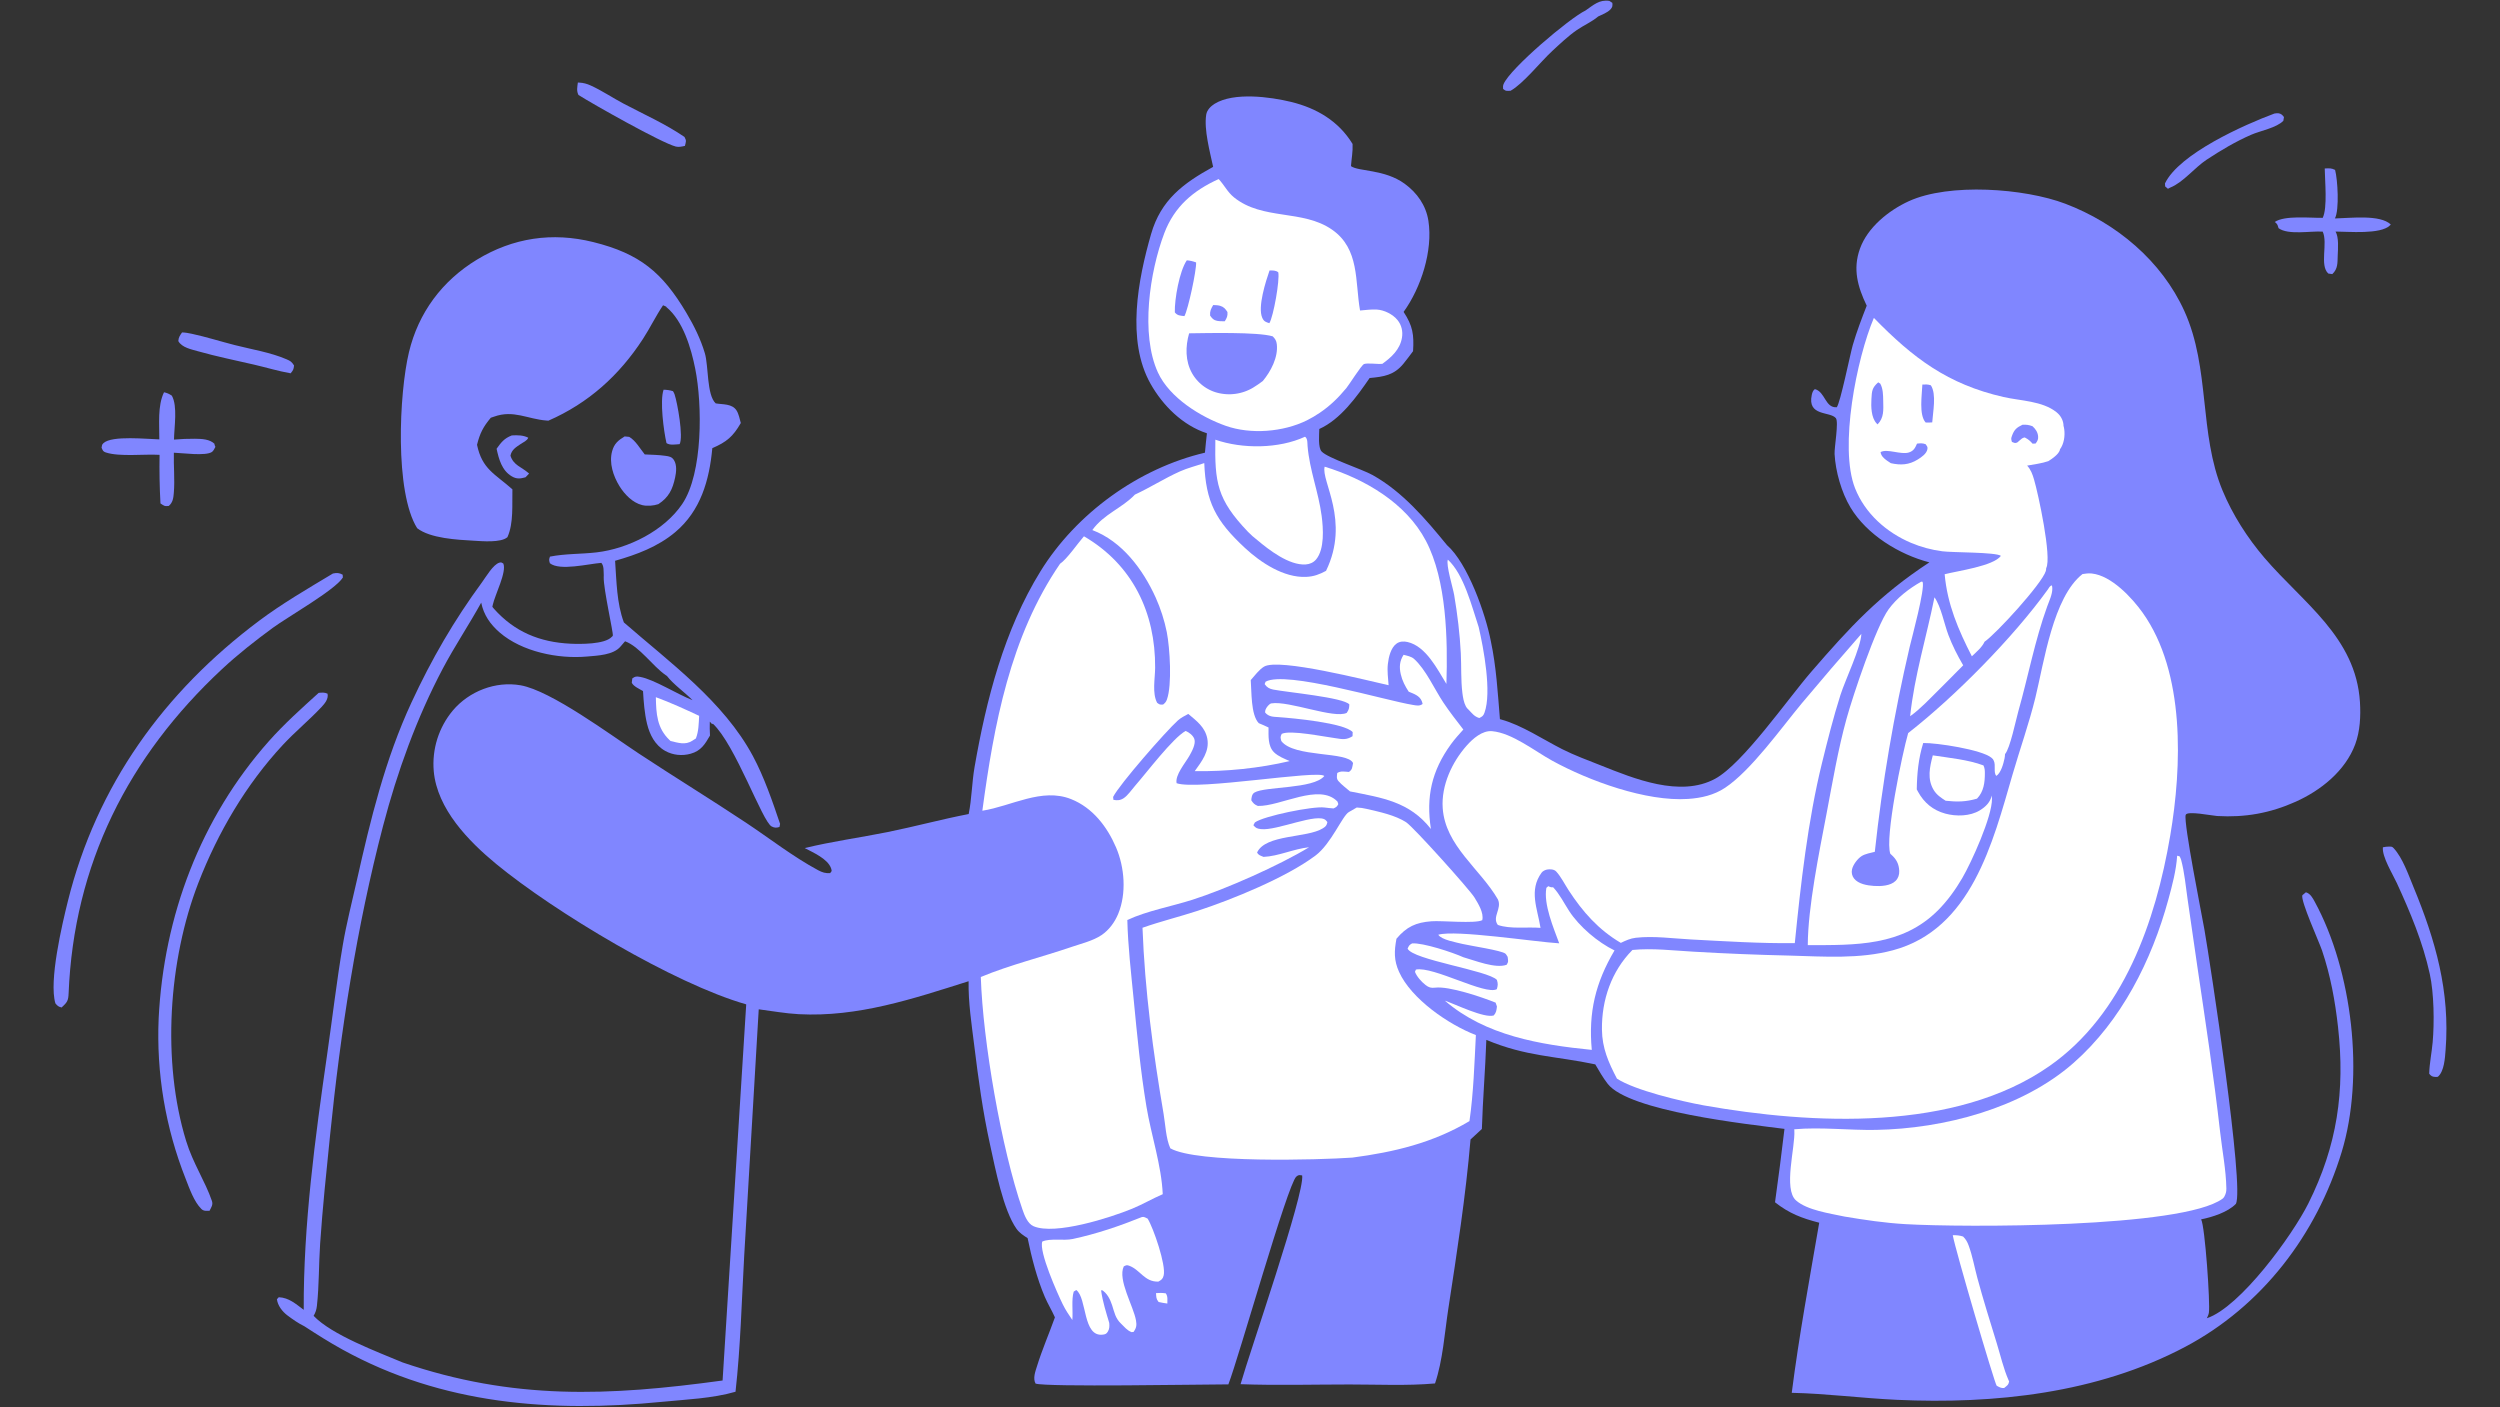 <svg width="350" height="197" viewBox="0 0 350 197" fill="none" xmlns="http://www.w3.org/2000/svg">
<rect x="0" y="0" width="350" height="197" fill="#333333" stroke="none"/>
<g clip-path="url(#clip0_745_4196)">
<path d="M71.659 60.957C72.44 60.917 73.251 60.913 73.957 61.28C73.797 61.7 73.273 61.907 72.902 62.158C72.242 62.603 71.625 62.96 71.465 63.793C71.878 65.139 73.013 65.371 73.977 66.215C74.008 66.242 74.038 66.27 74.069 66.298L73.576 66.82C72.854 67.021 72.333 67.089 71.662 66.695C70.257 65.871 69.844 64.294 69.522 62.826C70.163 61.928 70.603 61.357 71.659 60.957Z" fill="#8086FF"/>
<path d="M92.9 54.561C93.381 54.571 93.755 54.621 94.215 54.763C94.312 54.919 94.384 55.042 94.443 55.217C94.843 56.417 95.7 61.17 95.146 62.181C94.576 62.214 93.793 62.374 93.308 62.035C92.92 60.343 92.359 56.141 92.9 54.561Z" fill="#8086FF"/>
<path d="M318.412 15.897C318.569 15.877 318.8 15.831 318.963 15.854C319.359 15.913 319.519 16.081 319.755 16.384L319.67 16.911C318.687 17.913 316.475 18.292 315.132 18.88C312.975 19.823 310.875 21.073 308.913 22.369C307.242 23.472 305.636 25.55 303.837 26.258L303.509 26.431L303.121 26.096L303.095 25.682C305.091 21.505 314.262 17.439 318.412 15.897Z" fill="#8086FF"/>
<path d="M25.489 46.539C25.957 46.554 26.394 46.631 26.852 46.73C28.87 47.165 30.869 47.801 32.871 48.312C35.235 48.916 37.87 49.332 40.102 50.294C40.68 50.543 40.83 50.643 41.169 51.169C41.098 51.765 41.047 51.821 40.688 52.263C38.973 51.964 37.313 51.455 35.62 51.061C33.004 50.45 30.359 49.925 27.774 49.191C26.809 48.916 25.473 48.669 24.965 47.754C24.99 47.231 25.195 46.961 25.489 46.539Z" fill="#8086FF"/>
<path d="M80.901 11.554L81.095 11.564C81.687 11.592 82.166 11.728 82.702 11.971C84.272 12.682 85.741 13.684 87.267 14.491C90.107 15.993 93.186 17.355 95.832 19.177C96.137 19.731 96.027 19.825 95.891 20.422C95.482 20.514 95.036 20.623 94.619 20.52C92.644 20.029 82.931 14.527 80.987 13.299C80.688 12.717 80.823 12.177 80.901 11.554Z" fill="#8086FF"/>
<path d="M221.985 1.464C223.082 0.708 223.908 -0.093 225.311 0.126L225.729 0.402C225.768 0.81 225.758 1.004 225.463 1.318C225.048 1.761 224.289 2.051 223.741 2.309C222.885 3.042 221.712 3.552 220.772 4.198C219.547 5.039 218.416 6.125 217.324 7.13C215.729 8.597 213.229 11.747 211.48 12.707C210.962 12.717 210.84 12.798 210.433 12.453C210.413 12.209 210.404 12.005 210.501 11.773C211.417 9.583 219.722 2.549 221.985 1.464Z" fill="#8086FF"/>
<path d="M325.462 23.586C326.08 23.569 326.364 23.502 326.914 23.796C327.275 25.133 327.527 29.396 326.888 30.58L327.041 30.577C329.003 30.543 333.224 29.998 334.709 31.433C334.671 31.474 334.632 31.516 334.594 31.555C333.283 32.853 328.76 32.419 326.979 32.418C327.456 33.248 327.317 34.791 327.281 35.756C327.243 36.804 327.32 37.635 326.521 38.375L325.965 38.297C324.702 37.157 325.935 34.029 325.178 32.428C323.474 32.314 320.35 32.941 318.998 31.945C318.903 31.63 318.871 31.424 318.619 31.195C318.572 31.152 318.516 31.118 318.466 31.079C319.829 30.124 323.435 30.528 325.178 30.498C325.87 29.106 325.48 25.255 325.462 23.586Z" fill="#8086FF"/>
<path d="M22.961 54.919C23.415 55.017 23.665 55.134 24.053 55.389C24.894 56.833 24.381 59.855 24.359 61.542C25.335 61.457 26.314 61.419 27.294 61.426C28.258 61.441 29.38 61.463 30.091 62.19L30.005 62.189L30.156 62.566C30.043 62.775 29.883 63.127 29.68 63.268C28.795 63.883 25.458 63.408 24.339 63.38C24.292 65.256 24.492 67.151 24.334 69.023C24.274 69.734 24.197 70.352 23.628 70.833C23.012 70.909 22.971 70.804 22.465 70.482C22.342 68.216 22.3 65.948 22.34 63.678C20.184 63.545 16.749 63.98 14.813 63.344C14.4 63.209 14.398 63.056 14.218 62.687C14.281 62.372 14.243 62.26 14.493 62.032C15.687 60.938 20.596 61.477 22.305 61.513C22.319 59.434 22.04 56.809 22.961 54.919Z" fill="#8086FF"/>
<path d="M87.45 61.098L88.09 61.162C88.97 61.665 89.625 62.818 90.262 63.619C91.213 63.67 92.202 63.677 93.144 63.813C93.687 63.891 94.064 63.941 94.368 64.439C94.781 65.119 94.68 66.083 94.523 66.825C94.168 68.509 93.632 69.621 92.173 70.582C91.481 70.811 90.615 70.887 89.903 70.713C88.568 70.386 87.438 69.209 86.734 68.073C85.859 66.662 85.242 64.813 85.699 63.159C85.992 62.097 86.558 61.643 87.45 61.098Z" fill="#8086FF"/>
<path d="M333.606 118.621C333.887 118.568 334.15 118.515 334.44 118.524C334.801 118.535 334.878 118.486 335.135 118.766C336.372 120.12 337.185 122.477 337.883 124.167C340.981 131.66 343.022 138.814 342.383 146.998C342.297 148.111 342.196 149.985 341.303 150.748C341.164 150.768 341.114 150.779 340.96 150.771C340.507 150.748 340.365 150.658 340.087 150.319C340.126 148.848 340.442 147.389 340.572 145.924C340.818 143.175 340.762 139.046 340.17 136.356C339.191 131.892 337.449 127.753 335.552 123.619C334.981 122.379 333.458 119.931 333.606 118.621Z" fill="#8086FF"/>
<path d="M46.608 80.292C47.166 80.183 47.467 80.183 47.971 80.453L48.002 80.847C46.992 82.551 40.188 86.428 38.186 87.901C35.73 89.707 33.32 91.59 31.088 93.67C17.935 105.927 10.338 121.016 9.606 139.069C9.564 140.11 9.409 140.324 8.624 141.05C8.158 140.933 8.048 140.821 7.754 140.469C6.822 137.361 8.696 129.401 9.503 126.16C13.537 109.945 22.939 96.9 36.256 86.922C39.519 84.478 43.118 82.391 46.608 80.292Z" fill="#8086FF"/>
<path d="M44.613 97.002C45.078 96.96 45.412 96.913 45.853 97.114C46.022 97.827 45.47 98.496 45.014 98.982C43.291 100.82 41.328 102.427 39.603 104.282C34.449 109.825 30.484 116.588 27.762 123.63C23.581 134.449 22.639 148.596 26.061 159.743C27.026 162.887 28.713 165.347 29.667 168.127C29.856 168.677 29.573 169.028 29.337 169.507C28.906 169.512 28.529 169.586 28.19 169.253C27.16 168.24 26.509 166.353 25.987 165.021C25.635 164.132 25.307 163.235 25.002 162.329C24.698 161.424 24.417 160.511 24.161 159.59C23.904 158.67 23.672 157.743 23.464 156.811C23.256 155.878 23.073 154.94 22.914 153.998C22.756 153.056 22.622 152.11 22.513 151.161C22.405 150.211 22.321 149.26 22.262 148.306C22.204 147.352 22.17 146.397 22.162 145.442C22.153 144.486 22.17 143.531 22.212 142.577C22.926 128.237 28.07 114.556 37.639 103.767C39.794 101.338 42.208 99.178 44.613 97.002Z" fill="#8086FF"/>
<path d="M169.838 23.361C169.397 21.28 168.536 18.141 168.871 16.044C168.974 15.403 169.51 14.862 170.041 14.533C172.731 12.871 177.826 13.556 180.737 14.264C184.348 15.143 187.42 16.968 189.361 20.155C189.413 21.26 189.214 22.176 189.137 23.259C190.201 24.036 193.825 23.67 196.651 25.723C198.394 26.99 199.643 28.759 199.977 30.912C200.628 35.098 198.938 40.294 196.506 43.668C197.792 45.622 197.973 46.847 197.829 49.166C197.388 49.756 196.947 50.349 196.482 50.92C195.165 52.532 193.721 52.74 191.748 52.923C189.953 55.534 187.667 58.725 184.703 60.056C184.692 60.8 184.5 62.66 185.035 63.218C185.927 64.148 190.672 65.672 192.173 66.512C196.368 68.858 199.584 72.654 202.578 76.317C205.491 78.866 207.996 85.978 208.722 89.784C209.477 93.316 209.695 97.085 209.99 100.685L210.196 100.739C213.087 101.541 216.005 103.512 218.702 104.879C220.422 105.75 222.275 106.423 224.067 107.137C228.748 109.003 235.226 111.679 240.121 109.025C244.006 106.919 250.267 97.876 253.567 94.062C259.037 87.738 263.083 83.345 270.113 78.731C265.888 77.636 261.346 74.855 259.063 71.037C257.802 68.929 256.976 66.006 256.841 63.561C256.792 62.663 257.445 59.061 257.021 58.542C256.223 57.564 252.984 58.324 253.65 55.277C253.721 54.952 253.812 54.684 254.078 54.477C255.534 54.835 255.515 57.142 257.143 57.014C257.625 56.497 259.043 49.495 259.392 48.295C259.937 46.425 260.633 44.611 261.34 42.797C260.078 40.164 259.368 37.69 260.388 34.829C261.456 31.836 264.413 29.46 267.223 28.172C272.885 25.575 283.425 26.359 289.117 28.512C296.276 31.221 302.627 36.514 305.819 43.564C309.452 51.594 307.825 60.649 311.159 68.68C312.564 72.067 314.638 75.302 317.022 78.091C322.394 84.379 329.825 89.189 330.393 98.289C330.515 100.235 330.414 102.365 329.728 104.21C328.34 107.93 324.923 110.659 321.4 112.239C317.824 113.844 314.298 114.472 310.39 114.241C309.689 114.2 306.162 113.472 305.994 114.092C305.683 115.22 308.272 128.145 308.621 130.153C309.396 134.577 314.259 166.355 313.02 168.545C311.878 169.717 309.724 170.393 308.156 170.713C308.692 171.564 309.455 182.553 309.242 183.786C309.195 184.057 309.082 184.312 308.958 184.555C313.638 182.995 320.93 172.963 323.169 168.481C327.21 160.381 328.328 152.742 327.323 143.768C326.914 140.117 326.267 136.576 325.092 133.088C324.672 131.842 322.06 126.118 322.329 125.331L322.826 124.92C323.45 125.1 323.776 125.714 324.069 126.254C329.34 135.942 331.062 150.716 327.831 161.298C324.296 172.884 316.664 182.885 305.887 188.58C293.605 195.068 279.222 196.606 265.541 195.975C260.646 195.75 255.738 195.099 250.845 194.995C251.861 187.028 253.332 179.095 254.691 171.18C252.289 170.567 250.47 169.879 248.503 168.319C248.981 164.898 249.422 161.474 249.826 158.044C244.643 157.378 228.091 155.604 225.078 151.735C224.417 150.885 223.881 149.941 223.338 149.012C217.69 147.819 213.721 147.937 208.087 145.584C207.944 149.746 207.59 153.893 207.462 158.059L205.874 159.527C205.204 167.447 203.974 175.341 202.77 183.191C202.251 186.576 202.002 190.437 200.903 193.682C196.971 194.031 192.886 193.824 188.936 193.826C183.867 193.827 178.743 193.972 173.679 193.786C174.975 189.21 182.665 167.133 182.305 164.561C181.907 164.507 181.815 164.447 181.485 164.726C180.275 165.747 173.442 190.009 171.973 193.812C168.253 193.818 146.413 194.212 144.976 193.7C144.579 192.958 144.941 192.039 145.178 191.27C145.895 188.958 146.871 186.709 147.689 184.429C147.252 183.445 146.682 182.525 146.264 181.543C145.17 178.973 144.426 176.073 143.866 173.338C143.287 172.968 142.728 172.614 142.32 172.045C140.461 169.446 139.334 163.551 138.614 160.282C137.586 155.619 136.976 151.092 136.393 146.366C136.025 143.378 135.553 140.391 135.604 137.371C127.819 139.834 120.106 142.423 111.833 141.986C109.934 141.886 108.101 141.543 106.223 141.304L104.192 175.742C103.834 182.082 103.679 188.536 102.972 194.845C99.731 195.786 96.066 195.923 92.712 196.254C77.142 197.79 61.913 196.642 47.945 188.937C46.118 187.929 44.359 186.815 42.611 185.677C41.786 185.277 40.981 184.713 40.248 184.164C39.532 183.628 38.884 182.793 38.767 181.895L39.028 181.611C40.47 181.676 41.413 182.559 42.522 183.375C42.463 171.578 44.117 159.28 45.802 147.607C46.535 142.53 47.129 137.388 47.986 132.334C48.502 129.286 49.281 126.273 49.958 123.258C51.866 114.744 53.916 106.303 57.608 98.343C60.424 92.273 63.54 86.889 67.498 81.496C68.035 80.763 69.048 79.008 69.929 78.768C70.204 78.694 70.225 78.767 70.46 78.887C70.983 80.041 69.284 83.285 68.988 84.682L68.931 84.956C69.001 85.048 69.073 85.139 69.15 85.225C72.035 88.459 75.555 89.91 79.865 90.118C81.217 90.182 84.641 90.222 85.63 89.176C85.688 89.115 85.776 89.066 85.795 88.984C85.884 88.592 84.479 82.478 84.519 80.791L84.527 80.534C84.485 79.948 84.58 79.246 84.187 78.802C82.411 78.93 78.363 79.963 76.981 78.851C76.855 78.399 76.839 78.365 76.995 77.927C79.14 77.501 81.344 77.585 83.506 77.334C87.943 76.818 92.989 74.302 95.514 70.558C98.429 66.236 98.332 56.622 97.335 51.639C96.76 48.759 95.643 44.929 93.287 42.987L93.27 42.931L92.829 42.736C91.804 44.254 91.016 45.908 90.019 47.441C86.684 52.568 82.39 56.437 76.777 58.894L76.521 58.877C73.833 58.671 71.902 57.348 69.164 58.332C69.016 58.385 68.865 58.432 68.716 58.482C67.654 59.738 67.176 60.675 66.784 62.273C67.501 65.701 69.292 66.331 71.737 68.505C71.681 70.624 71.924 73.249 71.041 75.203C70.129 76.016 67.458 75.763 66.316 75.699C64.005 75.569 60.235 75.376 58.402 73.948C55.238 68.877 55.873 55.088 57.252 49.314C58.579 43.763 61.915 39.3 66.768 36.353C71.816 33.287 77.317 32.46 83.065 33.892C89.581 35.516 92.724 38.127 96.094 43.798C97.152 45.579 98.091 47.462 98.68 49.453C99.21 51.242 98.932 55.311 100.2 56.474C101.203 56.647 102.498 56.493 103.12 57.472C103.436 57.97 103.55 58.659 103.713 59.223C102.626 61.12 101.72 61.882 99.725 62.742C99.307 67.228 98.102 71.499 94.537 74.498C92.109 76.541 89.127 77.655 86.113 78.509C86.319 81.388 86.331 84.411 87.341 87.138C93.727 92.711 101.292 98.182 105.403 105.841C106.964 108.747 108.156 112.21 109.212 115.347L109.126 115.778C108.696 115.907 108.447 115.921 108.028 115.704C106.723 115.029 102.961 104.256 99.796 101.312L99.698 101.381L99.372 101.027C99.346 101.685 99.368 102.329 99.398 102.986C98.686 104.202 98.137 105.123 96.69 105.523C95.499 105.854 94.213 105.734 93.127 105.125C91.708 104.33 90.963 102.869 90.589 101.345C90.231 99.889 90.112 98.245 90.022 96.749C89.539 96.46 88.695 96.101 88.449 95.589L88.52 94.982C88.933 94.672 89.107 94.674 89.628 94.767C91.559 95.114 94.826 97.197 96.958 98.025C95.884 96.937 94.277 95.816 93.375 94.638L93.198 94.517C91.337 93.233 89.57 90.543 87.509 89.777C87.301 90.017 87.088 90.253 86.887 90.499C85.887 91.719 83.636 91.784 82.174 91.915C78.14 92.277 73.076 91.251 69.946 88.541C68.645 87.415 67.709 86.076 67.37 84.369C65.654 87.48 63.668 90.435 62.006 93.577C58.329 100.527 55.62 108.032 53.629 115.634C49.932 129.749 47.662 144.522 46.2 159.03C45.694 164.046 45.157 169.094 44.818 174.124C44.624 176.993 44.683 179.965 44.369 182.808C44.309 183.345 44.181 183.753 43.906 184.217C46.456 186.898 52.871 189.268 56.372 190.744C71.894 196.039 85.153 195.463 101.162 193.27L104.47 140.611C94.341 137.72 77.566 127.626 69.482 120.968C65.586 117.76 61.197 113.247 60.725 107.969C60.708 107.779 60.696 107.589 60.689 107.399C60.682 107.209 60.679 107.018 60.681 106.828C60.683 106.637 60.69 106.447 60.701 106.257C60.712 106.067 60.729 105.877 60.749 105.688C60.77 105.498 60.795 105.31 60.825 105.122C60.855 104.934 60.889 104.746 60.929 104.56C60.968 104.374 61.011 104.188 61.059 104.004C61.107 103.82 61.16 103.637 61.217 103.455C61.274 103.273 61.336 103.093 61.402 102.915C61.467 102.736 61.538 102.559 61.612 102.384C61.687 102.209 61.766 102.035 61.849 101.864C61.932 101.693 62.019 101.523 62.11 101.356C62.202 101.189 62.297 101.024 62.396 100.862C62.496 100.7 62.599 100.54 62.706 100.382C62.813 100.225 62.925 100.07 63.039 99.918C63.154 99.766 63.273 99.617 63.395 99.471C65.676 96.771 69.372 95.327 72.881 95.941C77.141 96.687 85.503 102.9 89.422 105.487C94.396 108.77 99.481 111.883 104.448 115.183C107.741 117.371 111.071 119.972 114.546 121.834C115.105 122.133 115.59 122.291 116.223 122.234L116.435 121.945C116.408 121.786 116.402 121.704 116.351 121.56C115.874 120.227 113.854 119.361 112.664 118.732C116.459 117.797 120.398 117.27 124.228 116.497C128.04 115.727 131.791 114.703 135.615 113.964C136.049 111.84 136.061 109.568 136.435 107.41C138.07 97.975 140.586 88.197 145.67 79.976C150.679 71.876 159.386 65.563 168.693 63.375C168.763 62.47 168.875 61.566 168.969 60.663C165.558 59.538 162.81 56.797 161.074 53.725C157.659 47.679 159.325 39.108 161.151 32.768C162.533 27.971 165.659 25.658 169.838 23.361Z" fill="#8086FF"/>
<path d="M161.844 181.035C162.322 181 162.736 180.995 163.211 181.068C163.518 181.514 163.425 181.966 163.428 182.496C163.013 182.448 162.612 182.365 162.205 182.279C161.838 181.818 161.889 181.61 161.844 181.035Z" fill="white"/>
<path d="M91.82 97.607C93.839 98.346 95.931 99.304 97.88 100.217C97.82 101.277 97.82 102.385 97.423 103.383C97.377 103.412 97.333 103.443 97.287 103.472C97.214 103.519 97.14 103.562 97.067 103.609C97.019 103.64 96.972 103.673 96.924 103.704C95.931 104.342 94.942 103.988 93.879 103.741L93.732 103.604C91.97 101.927 91.863 99.907 91.82 97.607Z" fill="white"/>
<path d="M273.388 172.927C273.92 172.923 274.323 172.949 274.832 173.114C275.228 173.503 275.429 173.874 275.618 174.389C276.148 175.829 276.426 177.412 276.825 178.895C277.657 181.974 278.606 185.003 279.544 188.05C280.076 189.773 280.482 191.596 281.207 193.246C281.23 193.301 281.254 193.354 281.28 193.409C281.177 193.925 280.967 193.993 280.573 194.325C280.118 194.351 279.94 194.209 279.538 194.006C279.239 193.669 273.696 174.823 273.388 172.927Z" fill="white"/>
<path d="M270.592 105.749C272.864 106.104 275.545 106.352 277.683 107.157C277.858 107.533 277.879 107.805 277.881 108.223C277.887 109.532 277.728 110.837 276.781 111.809C275.219 112.265 274.012 112.281 272.391 112.105C271.74 111.684 271.143 111.296 270.726 110.615C269.779 109.063 270.161 107.384 270.592 105.749Z" fill="white"/>
<path d="M270.826 83.621C271.755 84.936 272.184 87.335 272.773 88.891C273.335 90.384 274.045 91.769 274.846 93.146C273.093 94.926 271.328 96.695 269.55 98.452C268.864 99.091 268.196 99.733 267.422 100.267C268.003 94.665 269.714 89.141 270.826 83.621Z" fill="white"/>
<path d="M202.699 78.35C204.949 80.405 206.063 84.94 207.017 87.793C207.712 90.791 208.858 96.939 207.829 99.778C207.668 100.224 207.511 100.324 207.098 100.524C206.384 100.311 206.089 99.852 205.583 99.338C205.373 99.124 205.363 99.149 205.22 98.888C204.929 98.356 204.807 97.595 204.732 96.993C204.51 95.183 204.605 93.299 204.514 91.474C204.38 88.772 204.039 85.982 203.587 83.316C203.415 82.302 202.416 79.081 202.699 78.35Z" fill="white"/>
<path d="M159.894 170.376C160.207 170.332 160.388 170.478 160.668 170.608C161.492 171.93 163.264 177.127 162.917 178.552C162.793 179.06 162.607 179.18 162.172 179.426C160.209 179.485 159.638 177.755 158.061 177.193C157.717 177.07 157.633 177.148 157.327 177.297C156.446 179.164 158.697 182.874 159.041 184.866C159.157 185.541 159.094 185.896 158.717 186.46L158.425 186.502C157.761 186.243 157.443 185.783 156.949 185.315C156.147 184.555 156.02 183.738 155.695 182.731C155.427 181.9 154.956 180.958 154.177 180.555L154.386 180.496L154.17 180.686L154.31 180.442L154.159 180.699C154.383 182.275 154.844 183.697 155.295 185.215C155.332 185.667 155.337 186.045 155.087 186.442C154.905 186.733 154.752 186.8 154.421 186.846C151.553 187.24 152.204 181.727 150.676 180.601L150.32 180.829C149.985 181.951 150.233 183.585 150.127 184.8C149.64 184.09 149.16 183.369 148.782 182.595C148.032 181.062 145.431 175.243 145.92 173.818C147.028 173.32 148.909 173.73 150.173 173.46C153.539 172.739 156.704 171.656 159.894 170.376Z" fill="white"/>
<path d="M182.697 61.144C182.723 61.163 182.752 61.178 182.775 61.2C183.079 61.501 183.026 62.036 183.058 62.433C183.34 65.842 184.593 68.873 185.031 72.225C185.259 73.974 185.458 76.871 184.259 78.315C183.888 78.761 183.356 78.989 182.784 79.024C180.468 79.168 177.656 76.992 176.002 75.596C175.546 75.241 175.115 74.872 174.716 74.454C170.375 69.905 170.049 67.542 170.149 61.556C173.926 62.872 179.047 62.834 182.697 61.144Z" fill="white"/>
<path d="M196.499 91.673C196.977 91.792 197.594 91.909 197.967 92.246C199.622 93.739 200.815 96.465 202.066 98.346C202.934 99.651 203.912 100.894 204.867 102.135C204.271 102.796 203.664 103.461 203.141 104.183C200.421 107.931 199.634 111.552 200.328 116.059C197.339 112.227 193.497 111.689 188.999 110.797C188.477 110.341 187.825 109.87 187.375 109.346C187.069 108.99 187.17 108.638 187.216 108.219C187.727 107.893 188.258 108.038 188.851 108.071C189.36 107.717 189.298 107.426 189.427 106.834C188.701 105.152 181.175 106.104 179.383 103.744C179.27 103.252 179.206 103.207 179.444 102.739C180.653 102.157 185.366 103.15 186.971 103.348C187.933 103.504 188.502 103.609 189.356 103.069L189.375 102.493C188.195 101.207 181.054 100.542 178.971 100.396C178.219 100.344 177.64 100.357 177.123 99.763C177.12 99.586 177.108 99.545 177.174 99.353C177.273 99.067 177.682 98.522 177.995 98.472C180.468 98.083 186.777 100.664 188.54 99.803C188.868 99.302 188.874 99.193 188.907 98.623C188.116 97.645 180.164 96.916 178.26 96.541C177.723 96.436 177.354 96.231 177.052 95.774L177.182 95.439C180.026 93.841 193.938 98.073 197.825 98.693C198.34 98.775 198.741 98.876 199.165 98.556C199.119 98.373 199.112 98.313 199.048 98.154C198.735 97.383 197.925 97.131 197.219 96.836C196.716 96.069 196.313 95.297 196.107 94.395C195.878 93.397 195.943 92.54 196.499 91.673Z" fill="white"/>
<path d="M218.289 132.066C217.498 129.901 216.075 126.6 216.492 124.298L216.755 124.066C216.814 124.092 216.873 124.119 216.933 124.142C217.212 124.251 217.104 124.218 217.439 124.219C218.356 125.186 218.958 126.43 219.682 127.543C221.104 129.727 223.69 131.922 226.033 133.061C223.367 137.575 222.362 141.731 222.85 146.984C215.634 146.26 207.977 145.005 202.276 140.09C203.778 140.605 207.816 142.586 209.128 142.162C209.484 141.754 209.509 141.435 209.572 140.907L209.386 140.369C207.454 139.592 202.869 138.035 200.926 138.272C200.356 138.341 200.035 138.256 199.584 137.905C199.007 137.456 198.358 136.738 198.093 136.054L198.231 135.739C200.67 135.257 207.947 139.369 209.556 138.484C209.711 137.958 209.733 137.713 209.566 137.187C208.343 135.864 197.769 134.378 197.063 132.806C197.268 132.37 197.278 132.315 197.69 132.077C199.212 131.959 203.384 133.342 204.864 134.011C206.482 134.465 209.362 135.647 210.933 135.066C211.225 134.626 211.127 134.472 211.07 133.959C210.967 133.811 210.894 133.635 210.759 133.515C210.252 133.065 205.832 132.407 204.77 132.155C203.918 131.939 201.812 131.591 201.359 130.863C203.785 130.143 214.881 131.865 218.289 132.066Z" fill="white"/>
<path d="M268.98 81.428L269.166 81.455C269.529 82.416 267.677 89.21 267.35 90.588C266.247 95.312 265.289 100.065 264.475 104.847C263.661 109.63 262.994 114.432 262.473 119.255C261.899 119.403 261.13 119.533 260.631 119.85C260.063 120.211 259.42 121.062 259.279 121.727C259.186 122.169 259.283 122.628 259.561 122.985C260.17 123.766 261.408 123.965 262.343 124.03C263.298 124.096 264.673 124.03 265.383 123.323C265.755 122.953 265.918 122.448 265.894 121.93C265.848 120.951 265.502 120.292 264.779 119.651C264.736 119.612 264.692 119.576 264.649 119.538C263.84 117.367 266.325 105.444 267.144 102.631C273.713 97.502 281.813 89.293 286.685 82.544C286.857 82.303 286.96 82.016 287.262 81.956C287.312 82.163 287.321 82.158 287.324 82.409C287.333 83.22 286.881 84.152 286.608 84.901C284.887 89.644 283.943 94.72 282.567 99.578C282.233 100.761 281.411 104.781 280.704 105.573C280.698 105.784 280.674 105.984 280.633 106.191C280.482 106.914 280.13 108.218 279.488 108.625C279.047 108.158 279.444 107.143 279.13 106.505C279.091 106.43 279.05 106.357 279.012 106.283C278.941 106.216 278.876 106.144 278.802 106.082C277.444 104.947 271.107 103.982 269.251 104.022C268.589 106.148 268.379 108.296 268.348 110.514C268.407 110.627 268.467 110.739 268.528 110.851C269.373 112.397 270.631 113.435 272.335 113.903C273.858 114.321 275.802 114.29 277.175 113.451C277.997 112.947 278.621 112.33 278.852 111.376C278.864 111.519 278.873 111.663 278.876 111.807C278.929 114.294 275.985 120.766 274.713 122.938C273.767 124.551 272.675 126.073 271.359 127.403C266.31 132.494 259.772 132.316 253.089 132.318C253.112 126.979 254.692 119.302 255.725 113.869C256.563 109.465 257.319 104.953 258.513 100.631C259.417 97.355 262.636 87.738 264.4 85.307C265.568 83.699 267.265 82.398 268.98 81.428Z" fill="white"/>
<path d="M262.343 44.507C267.83 50.131 272.693 53.807 280.503 55.584C282.89 56.127 285.928 56.125 287.907 57.706C287.978 57.769 288.049 57.831 288.12 57.896C288.582 58.336 288.892 58.982 288.892 59.62C288.951 59.842 288.954 59.828 288.993 60.098C289.12 61.026 288.957 62.145 288.395 62.906C288.386 62.949 288.383 62.994 288.372 63.036C288.167 63.636 287.292 64.232 286.768 64.56C285.833 64.885 284.774 65.005 283.798 65.186C284.325 65.76 284.547 66.396 284.765 67.128C285.345 69.08 287.28 78.046 286.466 79.538C286.458 79.645 286.449 79.824 286.416 79.936C285.878 81.726 279.429 88.759 277.84 89.84C277.462 90.659 276.701 91.262 276.059 91.882C274.16 88.168 272.628 84.608 272.252 80.394C273.992 79.936 279.071 79.262 280.127 77.82C279.438 77.284 273.305 77.372 271.909 77.178C271.162 77.081 270.423 76.934 269.695 76.737C268.966 76.541 268.254 76.297 267.559 76.005C264.101 74.54 261.103 71.891 259.707 68.352C257.447 62.617 259.939 50.165 262.343 44.507Z" fill="white"/>
<path d="M283.144 59.468C283.683 59.433 284.046 59.483 284.552 59.672C284.969 60.055 285.268 60.469 285.333 61.052C285.381 61.511 285.25 61.739 284.987 62.093L284.561 62.115C284.248 61.758 283.984 61.518 283.561 61.296C283.523 61.276 283.484 61.257 283.446 61.238C283.135 61.31 282.99 61.439 282.76 61.649C282.718 61.687 282.496 61.9 282.44 61.931C282.109 62.118 281.993 61.979 281.668 61.868C281.55 61.454 281.529 61.417 281.677 61.011C281.988 60.154 282.328 59.851 283.144 59.468Z" fill="#8086FF"/>
<path d="M262.951 53.527L263.239 53.712C263.635 54.435 263.634 55.312 263.65 56.122C263.675 57.393 263.774 58.479 262.861 59.416C262.812 59.367 262.761 59.319 262.714 59.268C261.96 58.451 261.935 56.923 261.999 55.852C262.065 54.731 262.082 54.29 262.951 53.527Z" fill="#8086FF"/>
<path d="M269.131 53.836C269.555 53.82 269.912 53.792 270.32 53.943C271.14 55.176 270.598 57.733 270.513 59.135C270.196 59.167 269.903 59.158 269.586 59.149C268.626 58.058 269.076 55.296 269.131 53.836Z" fill="#8086FF"/>
<path d="M268.383 62.108C268.842 62.055 269.147 62.023 269.594 62.192C269.755 62.451 269.894 62.535 269.844 62.853C269.741 63.51 269.017 64 268.49 64.328C267.255 65.097 266.096 65.152 264.719 64.846C264.534 64.728 264.347 64.61 264.17 64.481C263.738 64.167 263.353 63.829 263.28 63.297C264.19 62.763 266.134 63.706 267.251 63.343C267.913 63.128 268.117 62.715 268.383 62.108Z" fill="#8086FF"/>
<path d="M170.61 25.068C171.384 25.881 171.843 26.89 172.754 27.627C176.769 30.876 182.369 29.287 186.487 32.152C190.364 34.85 189.689 39.377 190.406 43.47C191.16 43.408 191.965 43.298 192.72 43.336C193.781 43.389 194.998 43.994 195.661 44.819C196.224 45.521 196.423 46.397 196.275 47.279C195.997 48.934 194.802 50.018 193.515 50.946C192.904 51 191.442 50.788 190.968 50.965C190.608 51.098 188.913 53.816 188.504 54.313C187.393 55.661 186.228 56.802 184.781 57.782C184.21 58.168 183.6 58.535 182.983 58.841C179.662 60.49 175.099 60.854 171.594 59.612C168.074 58.366 163.727 55.677 162.109 52.147C159.652 46.787 160.948 38.072 162.997 32.657C164.408 28.928 167.041 26.687 170.61 25.068Z" fill="white"/>
<path d="M169.846 42.706C170.152 42.721 170.503 42.722 170.799 42.808C171.342 42.967 171.554 43.237 171.845 43.69C171.886 44.258 171.762 44.498 171.469 44.978C171.123 44.973 170.744 44.985 170.404 44.92C169.887 44.821 169.705 44.588 169.414 44.182C169.368 43.547 169.533 43.249 169.846 42.706Z" fill="#8086FF"/>
<path d="M177.736 37.861C178.187 37.872 178.583 37.829 178.957 38.12C179.192 39.182 178.285 44.307 177.711 45.248C177.217 45.087 176.955 45.022 176.718 44.497C176.041 42.997 177.22 39.355 177.736 37.861Z" fill="#8086FF"/>
<path d="M166.153 36.446C166.635 36.481 167.003 36.575 167.456 36.74C167.512 37.839 166.356 43.267 165.821 44.256C165.229 44.183 164.856 44.209 164.476 43.733C164.42 41.904 165.122 37.949 166.153 36.446Z" fill="#8086FF"/>
<path d="M166.477 46.665C168.951 46.637 176.096 46.452 178.182 47.09C178.53 47.445 178.694 47.689 178.753 48.194C178.965 50.007 177.913 52.004 176.789 53.346C176.354 53.672 175.902 53.993 175.435 54.272C175.342 54.327 175.247 54.381 175.151 54.432C175.055 54.483 174.958 54.531 174.86 54.577C174.761 54.623 174.662 54.667 174.561 54.708C174.461 54.749 174.359 54.788 174.257 54.825C174.154 54.861 174.051 54.894 173.947 54.925C173.843 54.956 173.738 54.984 173.632 55.01C173.526 55.036 173.42 55.059 173.314 55.08C173.207 55.1 173.1 55.118 172.992 55.133C172.884 55.148 172.776 55.161 172.668 55.17C172.56 55.18 172.452 55.188 172.343 55.192C172.234 55.196 172.126 55.198 172.017 55.197C171.908 55.196 171.8 55.192 171.691 55.186C171.583 55.179 171.475 55.17 171.367 55.158C171.258 55.147 171.151 55.132 171.044 55.115C170.936 55.098 170.829 55.078 170.723 55.056C170.617 55.033 170.511 55.008 170.406 54.98C170.315 54.956 170.224 54.929 170.133 54.9C170.043 54.871 169.953 54.839 169.865 54.806C169.776 54.772 169.688 54.737 169.601 54.699C169.514 54.661 169.428 54.621 169.343 54.579C169.258 54.537 169.175 54.492 169.092 54.446C169.009 54.4 168.927 54.352 168.847 54.302C168.767 54.251 168.687 54.199 168.609 54.145C168.532 54.091 168.455 54.035 168.38 53.977C168.305 53.919 168.232 53.859 168.16 53.797C168.087 53.736 168.017 53.672 167.948 53.607C167.879 53.542 167.811 53.475 167.746 53.407C167.68 53.339 167.616 53.269 167.554 53.197C167.492 53.126 167.431 53.053 167.373 52.978C167.314 52.904 167.257 52.828 167.202 52.75C167.147 52.673 167.095 52.594 167.044 52.514C166.993 52.434 166.944 52.353 166.897 52.271C165.924 50.547 165.947 48.524 166.477 46.665Z" fill="#8086FF"/>
<path d="M260.591 88.742C260.528 90.653 258.334 95.177 257.661 97.302C256.673 100.419 255.856 103.659 255.075 106.838C253.107 114.849 252.094 123.833 251.272 132.04C246.446 132.093 241.576 131.78 236.756 131.525C234.242 131.392 231.506 131.002 229.01 131.287C228.252 131.373 227.595 131.679 226.916 132.004C223.783 130.161 221.577 127.654 219.611 124.642C219.076 123.822 218.519 122.707 217.86 122.003C217.566 121.689 216.982 121.661 216.585 121.738C216.308 121.793 215.989 121.949 215.823 122.174C214.009 124.649 215.246 127.206 215.672 129.9C213.813 129.748 211.438 130.105 209.696 129.49C208.849 128.348 210.313 127.217 209.706 125.915C207.236 121.641 202.334 118.431 201.978 113.124C201.766 109.961 203.278 106.699 205.346 104.371C206.197 103.412 207.525 102.243 208.892 102.365C211.705 102.616 214.846 105.145 217.31 106.498C222.452 109.321 230.472 112.247 236.33 111.85C238.182 111.725 239.956 111.324 241.516 110.287C245.148 107.875 249.381 101.916 252.247 98.469C254.99 95.194 257.771 91.951 260.591 88.742Z" fill="white"/>
<path d="M304.801 119.799L305.139 119.884C305.23 120.054 305.307 120.201 305.358 120.387C305.831 122.127 306 124.069 306.257 125.854L307.63 135.331C308.771 143.052 309.937 150.709 310.816 158.466C311.108 161.065 311.647 163.791 311.691 166.399C311.697 166.849 311.611 167.138 311.404 167.531C311.271 167.712 311.289 167.724 311.138 167.832C305.473 171.935 274.855 171.852 266.748 171.379C263.875 171.212 261.081 170.797 258.244 170.321C256.215 169.881 253.009 169.444 251.444 168.06C249.64 166.465 251.35 160.633 251.208 158.272C251.205 158.215 251.2 158.159 251.195 158.101C254.897 157.765 258.883 158.253 262.631 158.186C272.104 158.017 283.058 155.181 290.303 148.805C296.992 142.918 301.246 134.452 303.565 125.948C304.103 123.982 304.674 121.838 304.801 119.799Z" fill="white"/>
<path d="M189.944 113.051C190.438 113.068 190.886 113.141 191.366 113.253C193.147 113.67 195.32 114.118 196.863 115.118C197.878 115.775 205.765 124.559 206.425 125.649C206.944 126.504 207.762 127.799 207.518 128.825C206.487 129.339 201.86 128.864 200.4 128.978C198.216 129.148 196.931 129.734 195.503 131.424C195.189 133.143 195.126 134.42 195.868 136.064C197.58 139.86 202.808 143.442 206.623 144.912C206.417 148.921 206.295 152.981 205.725 156.956C200.6 160.005 195.176 161.294 189.323 162.064C184.654 162.392 167.548 162.875 163.846 160.765C163.225 159.404 163.16 157.446 162.906 155.96C161.433 147.318 160.277 138.654 159.95 129.886C162.472 128.994 165.102 128.353 167.649 127.521C172.553 125.921 180.093 122.832 184.156 119.787C186.382 118.119 187.916 114.232 188.832 113.693L189.944 113.051Z" fill="white"/>
<path d="M291.549 80.369C291.966 80.296 292.43 80.245 292.85 80.29C295.596 80.579 298.474 83.68 299.971 85.778C305.946 94.168 305.479 107.294 303.831 116.991C301.793 128.976 297.314 141.952 286.952 149.225C273.752 158.49 253.669 157.433 238.51 154.751C235.364 154.176 228.886 152.65 226.371 151.006C225.185 148.733 224.302 146.755 224.272 144.136C224.225 139.996 225.601 135.966 228.542 132.994C231.345 132.716 234.278 133.08 237.086 133.235C241.581 133.5 246.079 133.682 250.58 133.783C255.351 133.917 260.347 134.29 265.011 133.038C275.977 130.094 278.982 117.997 281.748 108.463C282.789 104.875 284.067 101.285 284.955 97.662C286.174 92.679 287.428 83.612 291.549 80.369Z" fill="white"/>
<path d="M158.886 69.246C161.023 68.258 163.019 66.973 165.163 66.011C166.277 65.511 167.448 65.228 168.598 64.832C168.81 70.28 170.196 72.908 174.295 76.715C176.493 78.757 179.728 80.906 182.863 80.764C183.94 80.716 184.717 80.418 185.646 79.918C189.055 72.894 184.904 67.3 185.454 65.336C191.029 67.045 196.822 70.39 199.625 75.711C202.543 81.249 202.691 89.581 202.498 95.752C201.23 93.695 199.645 90.475 197.056 89.881C196.537 89.762 195.987 89.778 195.537 90.091C194.706 90.667 194.405 92.021 194.298 92.981C194.191 93.939 194.336 94.971 194.403 95.93C191.496 95.292 179.018 92.081 176.961 93.332C176.267 93.754 175.647 94.601 175.105 95.21C175.238 96.835 175.099 100.049 176.222 101.242C176.689 101.431 177.142 101.629 177.595 101.85C177.601 103.008 177.472 104.45 178.374 105.331C178.952 105.896 179.823 106.222 180.553 106.552C176.307 107.557 171.628 108.03 167.263 107.96C168.228 106.608 169.364 105.183 169.021 103.399C168.712 101.794 167.522 100.93 166.36 99.949C165.857 100.215 165.316 100.49 164.892 100.873C163.222 102.379 156.7 109.829 155.837 111.57L155.877 111.972C156.391 112.086 156.84 112.056 157.305 111.754C157.897 111.369 158.443 110.547 158.916 110.006C160.569 108.118 164.167 103.354 165.982 102.333C166.466 102.524 167.025 102.948 167.207 103.454C167.454 104.14 166.845 105.236 166.502 105.837C165.937 106.831 164.49 108.509 164.725 109.649C167.61 110.687 184.648 107.742 185.403 108.642C183.889 110.494 177.092 110.061 175.616 110.963C175.259 111.181 175.196 111.692 175.185 112.048C175.479 112.484 175.612 112.625 176.096 112.832C179.247 112.925 184.715 109.567 187.25 112.224L187.364 112.581C187.143 112.971 187.104 112.983 186.697 113.18C186.278 113.141 185.858 113.111 185.441 113.052C183.849 112.829 176.912 114.239 175.685 115.141L175.473 115.532C175.808 115.932 175.993 116.01 176.525 116.075C178.75 116.348 184.57 113.667 185.642 114.864C185.708 114.937 185.771 115.015 185.835 115.09C185.745 115.557 185.612 115.708 185.195 115.968C182.994 117.344 177.184 116.784 175.992 119.349C176.193 119.749 176.492 119.785 176.892 119.966C179.006 119.87 181.09 118.845 183.272 118.614C179.104 121.149 171.631 124.469 166.939 125.966C163.987 126.908 160.622 127.503 157.826 128.797C157.915 132.496 158.347 136.138 158.705 139.819C159.195 144.869 159.671 149.932 160.505 154.941C161.168 158.921 162.613 163.189 162.784 167.187C161.323 167.814 159.964 168.618 158.495 169.222C155.458 170.469 147.703 172.961 144.703 171.673C143.852 171.307 143.417 170.125 143.135 169.304C140.181 160.722 137.606 145.786 137.312 136.777C141.391 135.084 145.873 133.992 150.066 132.555C151.428 132.089 153.003 131.722 154.203 130.92C155.26 130.215 156.065 129.108 156.547 127.944C157.732 125.077 157.449 121.433 156.241 118.623C154.993 115.72 152.96 113.071 149.95 111.874C145.848 110.243 141.615 112.862 137.528 113.501C139.155 101.469 141.41 89.152 148.406 78.927C149.368 78.289 150.912 76.031 151.753 75.08C158.558 79.045 161.775 85.772 161.719 93.495C161.708 94.989 161.284 97.036 161.996 98.387C162.367 98.665 162.367 98.658 162.832 98.637C163.098 98.433 163.25 98.262 163.366 97.941C164.112 95.884 163.782 90.713 163.351 88.5C163.183 87.668 162.969 86.848 162.709 86.04C162.45 85.231 162.146 84.44 161.799 83.665C160.006 79.705 157.088 75.787 152.926 74.21C154.528 71.966 157.095 71.141 158.886 69.246Z" fill="white"/>
</g>
<defs>
<clipPath id="clip0_745_4196">
<rect width="350" height="196.754" fill="white" transform="translate(0 0.089)"/>
</clipPath>
</defs>
</svg>
